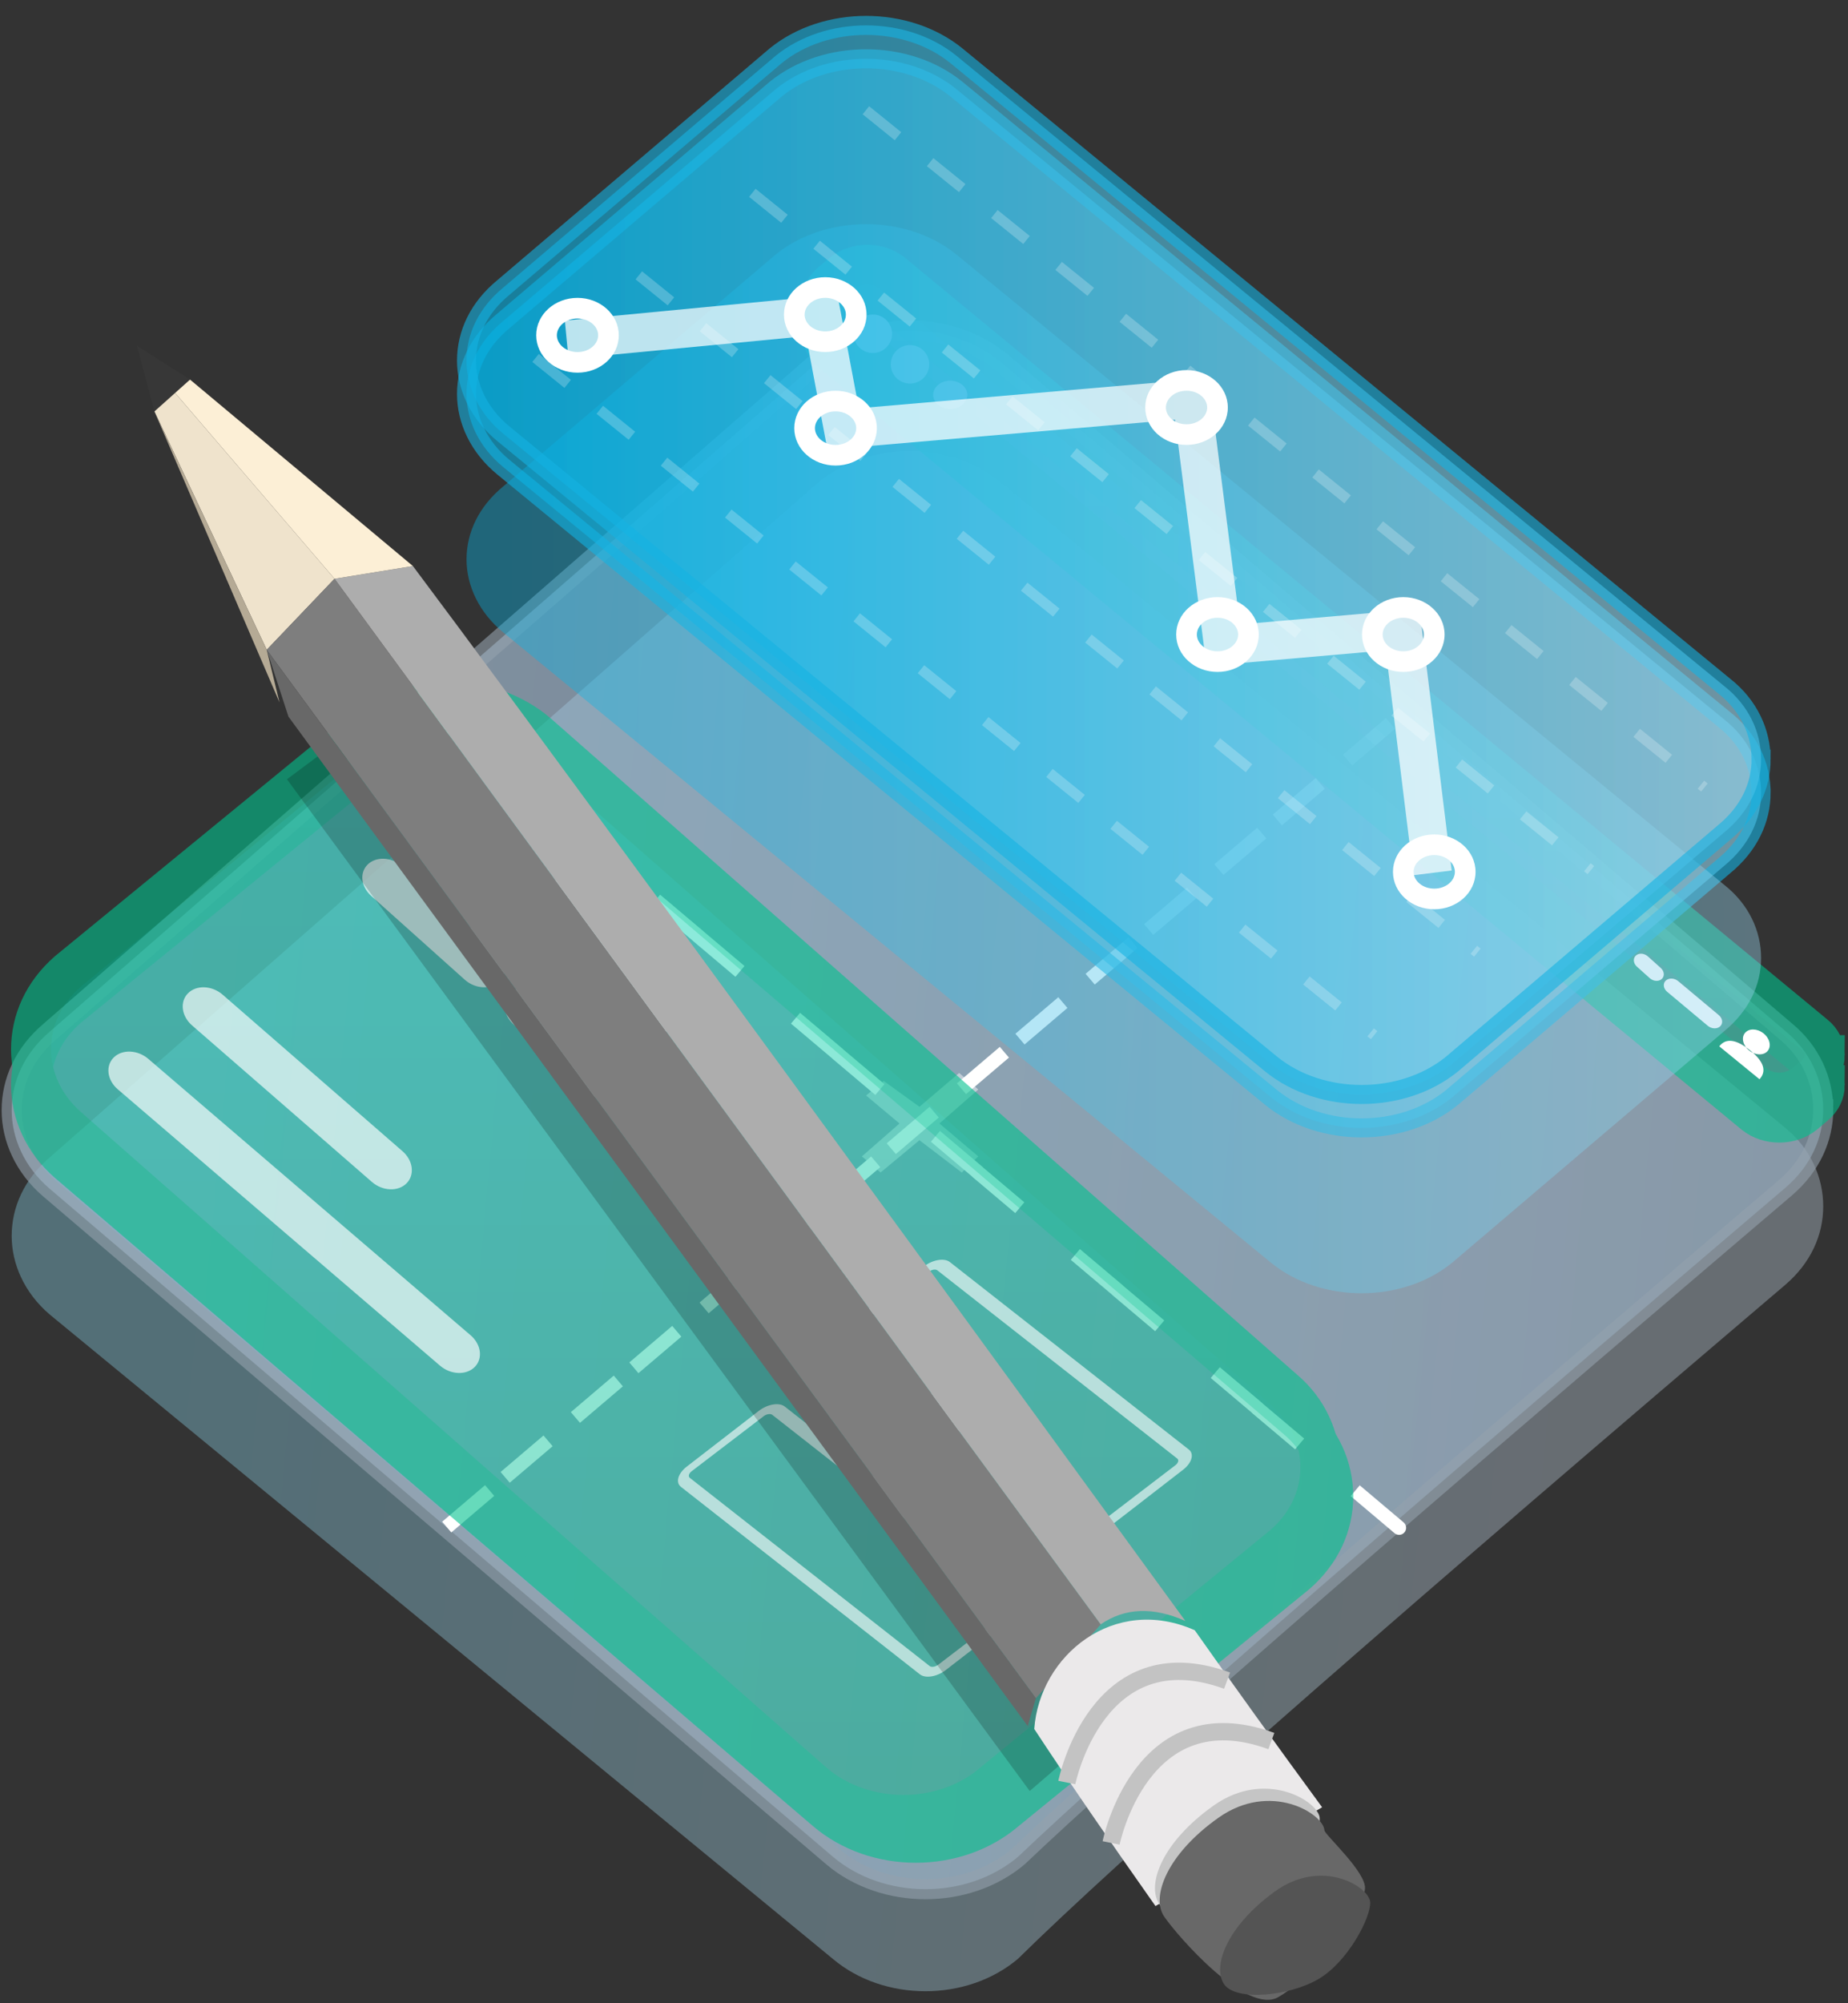 <svg width="96" height="104" xmlns="http://www.w3.org/2000/svg"><rect width="100%" height="100%" fill="#333333" stroke="none"/><defs><linearGradient x1="7.897%" y1="44.398%" x2="87.054%" y2="51.401%" id="a"><stop stop-color="#7FC1D5" offset="0%"/><stop stop-color="#B0BECA" offset="100%"/></linearGradient><linearGradient x1="7.897%" y1="44.263%" x2="97.872%" y2="51.592%" id="b"><stop stop-color="#B6D2ED" offset="0%"/><stop stop-color="#9EB8CE" offset="100%"/></linearGradient><linearGradient x1="50%" y1="0%" x2="50%" y2="100%" id="c"><stop stop-color="#00D9B9" stop-opacity=".5" offset="0%"/><stop stop-color="#00B786" stop-opacity=".5" offset="100%"/></linearGradient><linearGradient x1="50%" y1="0%" x2="50%" y2="100%" id="d"><stop stop-color="#00D9B9" stop-opacity=".5" offset="0%"/><stop stop-color="#00B786" stop-opacity=".5" offset="100%"/></linearGradient><linearGradient x1="50%" y1="0%" x2="50%" y2="100%" id="e"><stop stop-color="#00D9B9" stop-opacity=".5" offset="0%"/><stop stop-color="#00B786" stop-opacity=".5" offset="100%"/></linearGradient><linearGradient x1="-.086%" y1="50.031%" x2="99.972%" y2="50.031%" id="f"><stop stop-color="#00B0E3" offset="0%"/><stop stop-color="#9AD6ED" offset="100%"/></linearGradient></defs><g fill="none" fill-rule="evenodd"><g fill-rule="nonzero"><path d="M94.206 45.821c0 1.498-.656 2.949-1.969 4.072-1.35 1.15-2.363 2.013-3.038 2.588C69.853 68.96 57.579 79.761 52.376 84.884c-2.656 2.247-6.969 2.247-9.625 0L2.068 51.43C.756 50.307.1 48.809.1 47.358c0-1.498.656-2.949 1.969-4.072L41.929 8.296c2.656-2.247 6.969-2.247 9.625 0L92.237 41.749c1.313 1.076 1.969 2.574 1.969 4.072z" fill="url(#a)" opacity=".423" transform="translate(.507 16.807)"/><path d="M94.206 40.788c0 1.498-.656 2.949-1.969 4.072-1.35 1.15-2.363 2.012-3.038 2.587-19.346 16.479-31.619 27.192-36.817 32.138-2.656 2.247-6.969 2.247-9.625 0L2.068 44.903C.756 43.78.1 42.282.1 40.831c0-1.498.656-2.949 1.969-4.072L41.923 2.034c2.656-2.247 6.969-2.247 9.625 0l40.688 34.682c1.313 1.076 1.969 2.574 1.969 4.072z" stroke="#94A1AE" stroke-width="1.045" fill="url(#b)" opacity=".594" transform="translate(.507 16.807)"/><path d="M23.207 79.279L72.521 37.314C75.444 34.845 21.762 80.513 23.207 79.279z" stroke="#FFF" stroke-width=".732" stroke-dasharray="2.926,5.852"/><path d="M72.636 79.279L21.889 36.462c-3.712-3.133 52.581 44.384 50.747 42.817z" stroke="#FFF" stroke-width=".732" stroke-dasharray="2.926,6.584"/><path fill="#FFF" opacity=".463" d="M49.826 55.703l.993.857-2.018 1.767 2.018 1.708-.856.84-2.199-1.68-2.02 1.675-.97-.835 1.954-1.708-1.736-1.453.913-.755 1.859 1.341z"/></g><g opacity=".6" stroke="#00C18D" stroke-width="2.075"><path d="M67.649 41.26c0 1.481-.638 2.915-1.914 4.026L50.642 57.58c-2.583 2.221-6.776 2.221-9.359 0L1.914 23.938C.638 22.828 0 21.347 0 19.912c0-1.481.638-2.915 1.914-4.026L17.007 3.593c2.583-2.221 6.776-2.221 9.359 0L65.735 37.234c1.276 1.064 1.914 2.545 1.914 4.026z" fill="url(#c)" transform="translate(1.612 36.423)"/><path d="M66.979 39.749c0 1.486-.637 2.926-1.912 4.041L49.992 56.129c-2.58 2.229-6.769 2.229-9.349 0L1.912 22.093C.637 20.978 0 19.492 0 18.052c0-1.486.637-2.926 1.912-4.041L16.987 1.672c2.58-2.229 6.769-2.229 9.349 0L65.067 35.708c1.275 1.068 1.912 2.555 1.912 4.041z" fill="url(#d)" transform="translate(1.612 36.423)"/></g><g opacity=".66" style="mix-blend-mode:overlay"><path d="M20.878 44.957l4.856 4.347c.552.473.648 1.209.214 1.644-.434.435-1.233.405-1.785-.068l-4.856-4.347c-.552-.473-.648-1.209-.214-1.644.434-.435 1.233-.405 1.785.068zM7.702 54.97L24.444 69.319c.556.475.652 1.214.215 1.651-.437.437-1.242.407-1.798-.068L6.12 56.554c-.556-.475-.652-1.214-.215-1.651.437-.437 1.242-.407 1.798.068zM11.564 51.637l9.341 8.125c.556.48.653 1.228.216 1.67-.437.442-1.243.411-1.799-.069l-9.341-8.125c-.556-.48-.653-1.228-.216-1.67.437-.442 1.243-.411 1.799.069zM24.767 42.1l10.933 9.574c.56.476.657 1.218.217 1.656-.44.438-1.251.408-1.81-.068l-10.933-9.574c-.56-.476-.657-1.218-.217-1.656.44-.438 1.251-.408 1.81.068zM28.277 51.632l4.856 4.347c.552.473.648 1.209.214 1.644-.434.435-1.233.405-1.785-.068l-4.856-4.347c-.552-.473-.648-1.209-.214-1.644.434-.435 1.233-.405 1.785.068z" fill="#FFF"/></g><path d="M40.766 73.021l12.414 9.734c.29.227.156.696-.298 1.047l-3.748 2.898c-.454.351-1.057.452-1.347.225l-12.414-9.734c-.29-.227-.156-.696.298-1.047l3.748-2.898c.454-.351 1.057-.452 1.347-.225zm-1.096.503l-3.737 2.854c-.151.115-.195.27-.098.346l12.459 9.77c.097.076.298.044.449-.071l3.737-2.854c.151-.115.195-.27.098-.346l-12.459-9.77c-.097-.076-.298-.044-.449.071zm9.675-8.003l12.414 9.734c.29.227.156.696-.298 1.047l-3.748 2.898c-.454.351-1.057.452-1.347.225l-12.414-9.734c-.29-.227-.156-.696.298-1.047l3.748-2.898c.454-.351 1.057-.452 1.347-.225zm-1.096.503l-3.737 2.854c-.151.115-.195.27-.098.346l12.459 9.77c.097.076.298.044.449-.071l3.737-2.854c.151-.115.195-.27.098-.346l-12.459-9.77c-.097-.076-.298-.044-.449.071z" fill="#FFF" fill-rule="nonzero" opacity=".6"/><g><g fill="url(#e)" opacity=".6" stroke="#00C18D" stroke-width="2.075" transform="translate(42.687 13.628)"><path d="M52.108 42.71c0 .387-.177.763-.53 1.053l-.54.454c-.715.581-1.877.581-2.592 0L.53 4.673C.177 4.382 0 3.995 0 3.62c0-.387.177-.763.53-1.053l.54-.454c.715-.581 1.877-.581 2.592 0L51.578 41.657c.353.278.53.666.53 1.053z"/><path d="M52.108 41.152c0 .387-.177.763-.53 1.053l-.54.454c-.715.581-1.877.581-2.592 0L.53 3.115C.177 2.824 0 2.437 0 2.061c0-.387.177-.763.53-1.053l.54-.454c.715-.581 1.877-.581 2.592 0L51.578 40.099c.353.278.53.666.53 1.053z"/></g><g fill="#F5F5F5" transform="translate(44.456 16.592)"><circle cx=".885" cy=".736" r="1"/><circle cx="2.816" cy="2.322" r="1"/><path d="M4.907 4.643c.489 0 .885-.33.885-.736 0-.407-.396-.736-.885-.736-.489 0-.885.33-.885.736 0 .407.396.736.885.736z"/></g><g fill="#FFF"><path d="M90.906 54.523c.72.577.885 1.079.497 1.507l-2.09-1.709c.343-.442.874-.375 1.593.202zm.694-.884c.329.254.433.663.234.913-.2.25-.628.247-.957-.007-.329-.254-.433-.663-.234-.913.2-.25.628-.247.957.007zM87.179 50.936l2.107 1.763c.201.167.236.426.078.58-.158.153-.448.143-.649-.024l-2.107-1.763c-.201-.167-.236-.426-.078-.58.158-.153.448-.143.649.024zM85.593 49.643l.668.598c.193.165.226.422.075.574-.152.152-.431.141-.624-.024l-.668-.598c-.193-.165-.226-.422-.075-.574.152-.152.431-.141.624.024z"/></g></g><g transform="translate(24.235 1.229)" fill="url(#f)" fill-rule="nonzero"><path d="M67.251 39.923c0 1.398-.639 2.751-1.918 3.799L51.185 55.755c-2.588 2.096-6.79 2.096-9.378 0L1.918 23.028C.639 21.98 0 20.582 0 19.228c0-1.398.639-2.751 1.918-3.799L16.066 3.396c2.588-2.096 6.79-2.096 9.378 0L65.332 36.123c1.279 1.004 1.918 2.402 1.918 3.799z" stroke="#14B2E2" stroke-width=".988" opacity=".6"/><path d="M67.251 48.507c0 1.398-.639 2.751-1.918 3.799L51.185 64.339c-2.588 2.096-6.79 2.096-9.378 0L1.918 31.612C.639 30.564 0 29.166 0 27.813c0-1.398.639-2.751 1.918-3.799L16.066 11.981c2.588-2.096 6.79-2.096 9.378 0l39.889 32.727c1.279 1.004 1.918 2.402 1.918 3.799z" opacity=".4"/><path d="M67.251 38.188c0 1.398-.639 2.751-1.918 3.799L51.185 54.02c-2.588 2.096-6.79 2.096-9.378 0L1.918 21.293C.639 20.245 0 18.848 0 17.494c0-1.398.639-2.751 1.918-3.799L16.066 1.662c2.588-2.096 6.79-2.096 9.378 0L65.332 34.389c1.279 1.004 1.918 2.402 1.918 3.799z" stroke="#14B2E2" stroke-width=".988" opacity=".6"/></g><g><path stroke="#FFF" stroke-width="2" opacity=".714" d="M29.437 17.638L42.687 16.369l1.112 5.9 18.113-1.558 1.631 12.787 9.319-.814 1.557 12.631"/><path d="M74.507 43.321c1.17 0 2.145.852 2.145 1.942 0 1.09-.975 1.942-2.145 1.942s-2.145-.852-2.145-1.942c0-1.09.975-1.942 2.145-1.942zm0 1.071c-.607 0-1.072.407-1.072.871s.465.871 1.072.871 1.072-.407 1.072-.871-.465-.871-1.072-.871zM63.246 31c1.17 0 2.145.852 2.145 1.942 0 1.09-.975 1.942-2.145 1.942-1.17 0-2.145-.852-2.145-1.942 0-1.09.975-1.942 2.145-1.942zm9.652 0c1.17 0 2.145.852 2.145 1.942 0 1.09-.975 1.942-2.145 1.942-1.17 0-2.145-.852-2.145-1.942 0-1.09.975-1.942 2.145-1.942zm-9.652 1.071c-.607 0-1.072.407-1.072.871s.465.871 1.072.871c.607 0 1.072-.407 1.072-.871s-.465-.871-1.072-.871zm9.652 0c-.607 0-1.072.407-1.072.871s.465.871 1.072.871c.607 0 1.072-.407 1.072-.871s-.465-.871-1.072-.871zM43.406 20.286c1.17 0 2.145.852 2.145 1.942 0 1.09-.975 1.942-2.145 1.942-1.17 0-2.145-.852-2.145-1.942 0-1.09.975-1.942 2.145-1.942zm0 1.071c-.607 0-1.072.407-1.072.871s.465.871 1.072.871c.607 0 1.072-.407 1.072-.871s-.465-.871-1.072-.871zm18.232-2.143c1.17 0 2.145.852 2.145 1.942 0 1.09-.975 1.942-2.145 1.942s-2.145-.852-2.145-1.942c0-1.09.975-1.942 2.145-1.942zm0 1.071c-.607 0-1.072.407-1.072.871s.465.871 1.072.871 1.072-.407 1.072-.871-.465-.871-1.072-.871zm-31.638-4.821c1.17 0 2.145.852 2.145 1.942s-.975 1.942-2.145 1.942c-1.17 0-2.145-.852-2.145-1.942 0-1.09.975-1.942 2.145-1.942zm0 1.071c-.607 0-1.072.407-1.072.871s.465.871 1.072.871c.607 0 1.072-.407 1.072-.871s-.465-.871-1.072-.871zm12.87-2.143c1.17 0 2.145.852 2.145 1.942 0 1.09-.975 1.942-2.145 1.942-1.17 0-2.145-.852-2.145-1.942 0-1.09.975-1.942 2.145-1.942zm0 1.071c-.607 0-1.072.407-1.072.871 0 .464.465.871 1.072.871.607 0 1.072-.407 1.072-.871 0-.464-.465-.871-1.072-.871z" fill="#FFF" fill-rule="nonzero"/><path d="M71.37 53.387l.181.146-.337.417-.181-.146.337-.417zm-3.337-2.693l1.668 1.347-.337.417-1.668-1.347.337-.417zm-3.337-2.693l1.668 1.347-.337.417-1.668-1.347.337-.417zm12.036 1.101l.181.146-.337.417-.181-.146.337-.417zm-3.337-2.693l1.668 1.347-.337.417-1.668-1.347.337-.417zM61.359 45.307l1.668 1.347-.337.417-1.668-1.347.337-.417zm8.699-1.592l1.668 1.347-.337.417-1.668-1.347.337-.417zm12.572 1.101l.181.146-.337.417-.181-.146.337-.417zM58.022 42.613l1.668 1.347-.337.417-1.668-1.347.337-.417zm21.271-.491l1.668 1.347-.337.417-1.668-1.347.337-.417zm-12.572-1.101l1.668 1.347-.337.417-1.668-1.347.337-.417zM54.686 39.92l1.668 1.347-.337.417-1.668-1.347.337-.417zm21.271-.491l1.668 1.347-.337.417-1.668-1.347.337-.417zm12.572 1.101l.181.146-.337.417-.181-.146.337-.417zm-25.145-2.202l1.668 1.347-.337.417-1.668-1.347.337-.417zm21.808-.491l1.668 1.347-.337.417-1.668-1.347.337-.417zm-33.844-.61l1.668 1.347-.337.417-1.668-1.347.337-.417zm21.271-.491l1.668 1.347-.337.417-1.668-1.347.337-.417zm-12.572-1.101l1.668 1.347-.337.417-1.668-1.347.337-.417zm21.808-.491l1.668 1.347-.337.417-1.668-1.347.337-.417zm-33.844-.61l1.668 1.347-.337.417-1.668-1.347.337-.417zm21.271-.491l1.668 1.347-.337.417-1.668-1.347.337-.417zm-12.572-1.101l1.668 1.347-.337.417-1.668-1.347.337-.417zm21.808-.491l1.668 1.347-.337.417-1.668-1.347.337-.417zm-33.844-.61l1.668 1.347-.337.417-1.668-1.347.337-.417zm21.271-.491l1.668 1.347-.337.417-1.668-1.347.337-.417zm-12.572-1.101l1.668 1.347-.337.417-1.668-1.347.337-.417zm21.808-.491l1.668 1.347-.337.417-1.668-1.347.337-.417zm-33.844-.61l1.668 1.347-.337.417-1.668-1.347.337-.417zm21.271-.491l1.668 1.347-.337.417-1.668-1.347.337-.417zM50.037 27.554l1.668 1.347-.337.417-1.668-1.347.337-.417zm21.808-.491l1.668 1.347-.337.417-1.668-1.347.337-.417zm-33.844-.61l1.668 1.347-.337.417-1.668-1.347.337-.417zm21.271-.491l1.668 1.347-.337.417-1.668-1.347.337-.417zM46.7 24.861l1.668 1.347-.337.417-1.668-1.347.337-.417zm21.808-.491l1.668 1.347-.337.417-1.668-1.347.337-.417zm-33.844-.61l1.668 1.347-.337.417-1.668-1.347.337-.417zm21.271-.491l1.668 1.347-.337.417-1.668-1.347.337-.417zm-12.572-1.101l1.668 1.347-.337.417-1.668-1.347.337-.417zm21.808-.491l1.668 1.347-.337.417-1.668-1.347.337-.417zm-33.844-.61l1.668 1.347-.337.417-1.668-1.347.337-.417zm21.271-.491l1.668 1.347-.337.417-1.668-1.347.337-.417zm-12.572-1.101l1.668 1.347-.337.417-1.668-1.347.337-.417zm21.808-.491l1.668 1.347-.337.417-1.668-1.347.337-.417zm-33.844-.61l1.668 1.347-.337.417-1.668-1.347.337-.417zm21.271-.491l1.668 1.347-.337.417-1.668-1.347.337-.417zM36.69 16.781l1.668 1.347-.337.417-1.668-1.347.337-.417zm21.808-.491l1.668 1.347-.337.417-1.668-1.347.337-.417zm-12.572-1.101l1.668 1.347-.337.417-1.668-1.347.337-.417zm-12.572-1.101l1.668 1.347-.337.417-1.668-1.347.337-.417zm21.808-.491l1.668 1.347-.337.417-1.668-1.347.337-.417zm-12.572-1.101l1.668 1.347-.337.417-1.668-1.347.337-.417zm9.235-1.592l1.668 1.347-.337.417-1.668-1.347.337-.417zM39.251 9.802l1.668 1.347-.337.417-1.668-1.347.337-.417zm9.235-1.592l1.668 1.347-.337.417-1.668-1.347.337-.417zM45.15 5.516l1.668 1.347-.337.417-1.668-1.347.337-.417z" fill="#FFF" fill-rule="nonzero" opacity=".23"/></g><path fill="#000" opacity=".189" d="M14.906 40.456l38.586 52.526 4.887-4.211-37.717-52.599z"/><g><path fill="#EFE3CC" d="M17.378 30.048l-3.521 3.687-5.834-12.376.647-1.454z"/><path fill="#7E7E7E" d="M13.856 33.736l3.521-3.687 39.802 54.282-3.366 3.835z"/><path fill="#686868" d="M53.387 89.61l.426-1.445-39.957-54.429 1.129 3.469z"/><path d="M17.378 30.048l4.072-.661c5.537 7.38 18.913 25.636 40.128 54.768-1.676-.746-3.142-.688-4.398.174l-39.802-54.282z" fill="#ADADAD"/><path fill="#FCEFD6" d="M17.378 30.048l4.072-.661-11.578-9.68-1.201.198z"/><path fill="#B5AA95" d="M14.52 36.466l-.664-2.731-5.834-12.376z"/><path fill="#373737" d="M8.023 21.359l1.849-1.652-2.758-1.756z"/><path d="M53.727 89.761c1.739 2.643 3.838 5.707 6.298 9.194l8.656-5.13c-2.4-3.273-4.606-6.336-6.617-9.19-4.189-1.865-8.061 1.307-8.337 5.126z" fill="#EBE9EA"/><path d="M57.72 95.677s1.558-7.756 8.325-5.289M55.419 92.541s1.558-7.756 8.325-5.289" stroke="#C3C3C3" stroke-width=".9"/><path d="M68.556 94.386c-.049-.862-2.801-2.565-5.502-.655-2.702 1.91-3.507 4.123-2.827 5.126.68 1.003 3.785.728 5.439-.219 1.654-.947 2.939-3.39 2.89-4.252z" fill="#C5C5C5"/><path d="M68.801 95.022c-.049-.862-2.801-2.565-5.502-.655-2.702 1.91-3.507 4.123-2.827 5.126.68 1.003 4.278 5.136 5.933 4.189 1.213-.695 4.208-3.256 4.502-5.61.107-.855-2.092-2.82-2.105-3.05z" fill="#686868"/><path d="M71.179 98.76c-.034-.798-2.508-2.345-4.978-.544-2.47 1.801-3.225 3.861-2.62 4.783.605.922 3.421.631 4.93-.266 1.51-.897 2.702-3.176 2.668-3.974z" fill="#545454"/></g></g></svg>